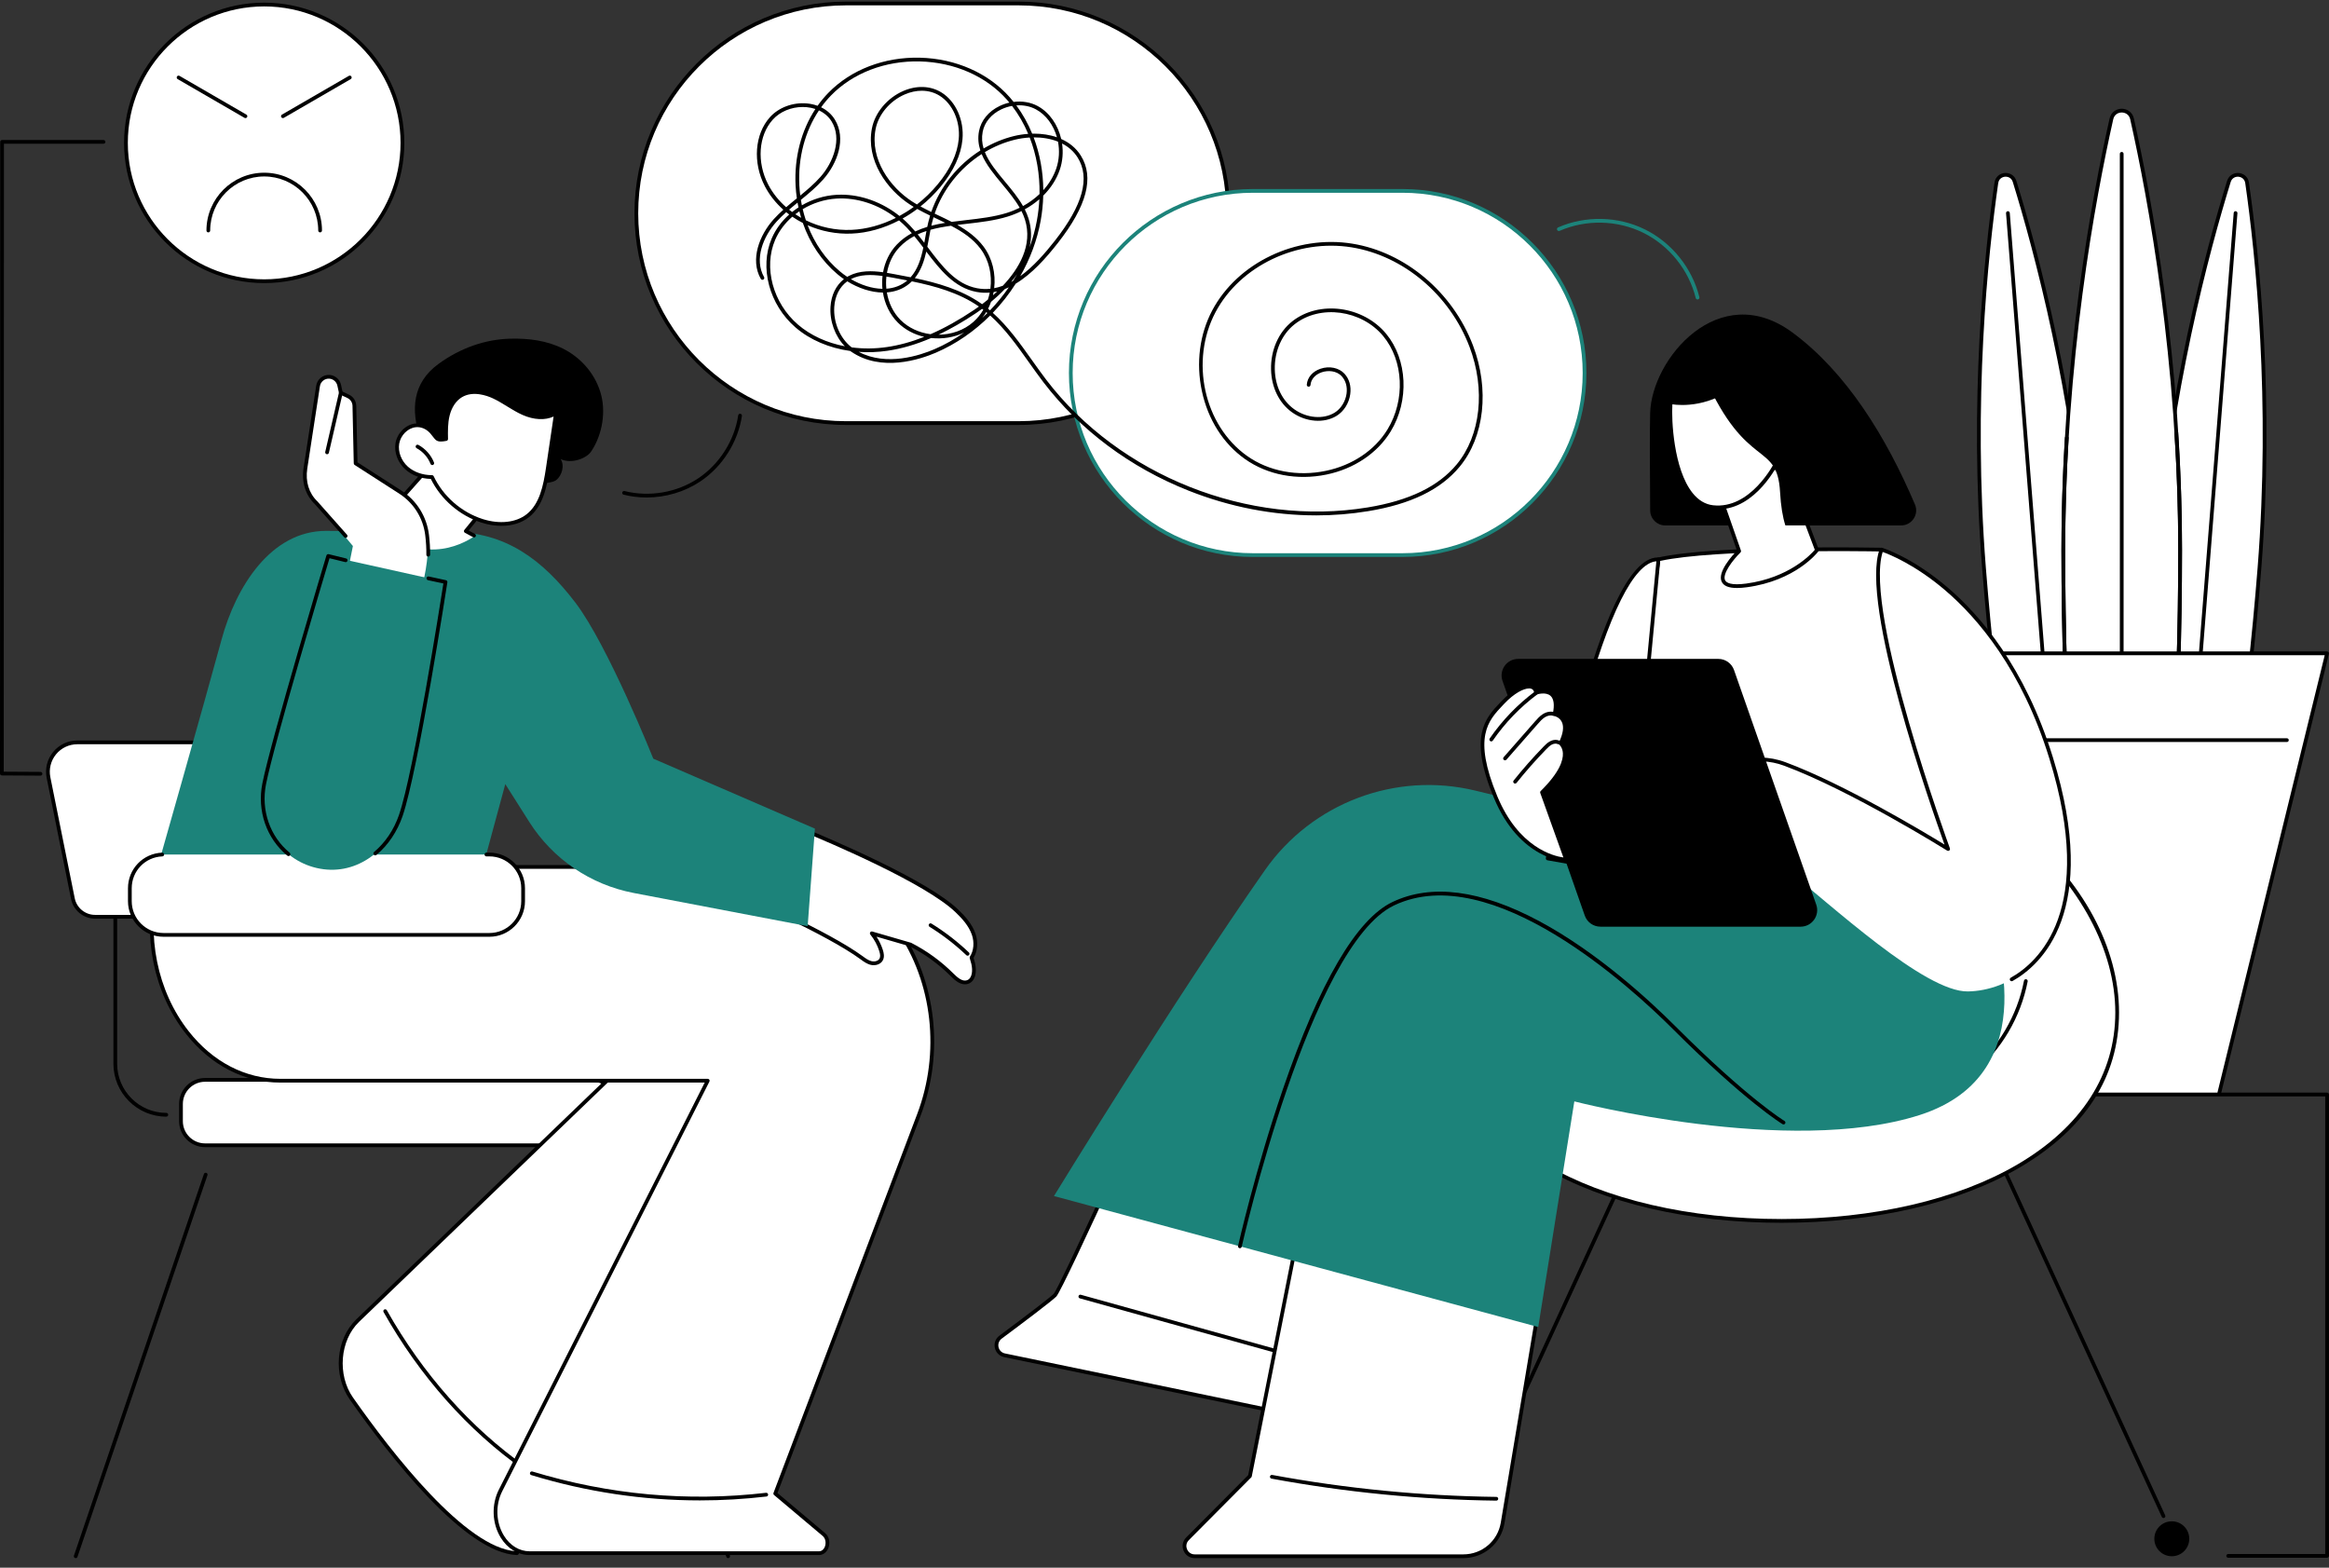 <svg width="208" height="140" viewBox="0 0 208 140" fill="none" xmlns="http://www.w3.org/2000/svg">
<rect x="0" y="0" width="208" height="140" fill="#333333" stroke="none"/>
<g clip-path="url(#clip0_4489_5121)">
<path d="M200.687 16.33C200.56 15.447 199.323 15.349 199.06 16.202C197.27 21.992 193.765 34.839 192.568 49.984C192.307 53.285 192.107 56.491 191.965 59.548L200.885 60.254C201.224 57.212 201.53 54.015 201.791 50.714C202.988 35.57 201.544 22.331 200.687 16.331V16.33Z" fill="white"/>
<path d="M200.884 60.421C200.88 60.421 200.875 60.421 200.871 60.421L191.951 59.715C191.861 59.708 191.793 59.631 191.797 59.54C191.942 56.425 192.145 53.206 192.4 49.971C193.582 35.016 196.979 22.364 198.899 16.154C199.063 15.623 199.54 15.418 199.937 15.449C200.335 15.481 200.772 15.758 200.851 16.308C201.771 22.743 203.139 35.772 201.957 50.727C201.701 53.961 201.396 57.172 201.05 60.273C201.04 60.358 200.968 60.422 200.884 60.422V60.421ZM192.139 59.394L200.736 60.074C201.075 57.027 201.374 53.873 201.625 50.7C202.804 35.777 201.44 22.776 200.521 16.355C200.465 15.964 200.158 15.802 199.912 15.783C199.665 15.763 199.336 15.875 199.22 16.252C197.304 22.45 193.915 35.074 192.735 49.997C192.485 53.172 192.284 56.333 192.14 59.395L192.139 59.394Z" fill="black"/>
<path d="M196.484 59.33C196.479 59.33 196.475 59.33 196.47 59.33C196.378 59.322 196.309 59.242 196.317 59.15C197.384 45.743 198.452 32.24 199.489 19.014C199.495 18.922 199.577 18.853 199.668 18.861C199.76 18.869 199.829 18.949 199.821 19.041C198.784 32.267 197.717 45.771 196.65 59.177C196.643 59.264 196.569 59.331 196.484 59.331V59.33Z" fill="black"/>
<path d="M178.291 16.33C178.418 15.447 179.655 15.349 179.918 16.202C181.708 21.992 185.213 34.839 186.409 49.984C186.67 53.285 186.87 56.491 187.012 59.548L178.093 60.254C177.753 57.212 177.447 54.015 177.186 50.714C175.989 35.57 177.433 22.331 178.29 16.331L178.291 16.33Z" fill="white"/>
<path d="M178.094 60.421C178.01 60.421 177.938 60.357 177.928 60.272C177.582 57.171 177.277 53.96 177.021 50.726C175.84 35.77 177.207 22.742 178.127 16.307C178.206 15.758 178.643 15.48 179.042 15.448C179.439 15.417 179.916 15.622 180.079 16.152C181.999 22.363 185.396 35.016 186.578 49.97C186.833 53.205 187.037 56.425 187.181 59.539C187.186 59.63 187.118 59.707 187.027 59.714L178.108 60.42C178.103 60.42 178.099 60.42 178.094 60.42V60.421ZM178.458 16.354C177.539 22.775 176.175 35.776 177.354 50.699C177.605 53.873 177.904 57.026 178.243 60.073L186.84 59.393C186.696 56.332 186.496 53.17 186.244 49.996C185.065 35.073 181.676 22.448 179.76 16.25C179.643 15.873 179.313 15.762 179.068 15.781C178.822 15.801 178.514 15.962 178.459 16.353L178.458 16.354Z" fill="black"/>
<path d="M182.494 59.33C182.408 59.33 182.335 59.264 182.328 59.176C181.272 45.907 180.205 32.403 179.157 19.04C179.15 18.948 179.218 18.867 179.31 18.86C179.401 18.852 179.482 18.922 179.49 19.013C180.538 32.376 181.605 45.88 182.661 59.149C182.669 59.241 182.6 59.321 182.508 59.329C182.503 59.329 182.499 59.329 182.494 59.329V59.33Z" fill="black"/>
<path d="M190.41 10.614C190.189 9.633 188.79 9.633 188.569 10.614C187.072 17.281 184.273 32.034 184.273 49.164C184.273 52.898 184.333 56.52 184.445 59.969H194.534C194.646 56.52 194.705 52.898 194.705 49.164C194.705 32.035 191.907 17.281 190.41 10.614Z" fill="white"/>
<path d="M194.533 60.136H184.444C184.353 60.136 184.28 60.065 184.277 59.974C184.163 56.463 184.105 52.825 184.105 49.164C184.105 32.249 186.8 17.728 188.406 10.578C188.54 9.979 189.046 9.711 189.489 9.711C189.931 9.711 190.437 9.979 190.572 10.578C192.178 17.729 194.873 32.251 194.873 49.164C194.873 52.825 194.815 56.463 194.701 59.974C194.698 60.065 194.625 60.136 194.534 60.136H194.533ZM184.606 59.802H194.371C194.482 56.343 194.537 52.766 194.537 49.164C194.537 32.283 191.849 17.789 190.246 10.651C190.145 10.204 189.775 10.046 189.488 10.046C189.202 10.046 188.832 10.205 188.731 10.651C187.128 17.788 184.439 32.282 184.439 49.164C184.439 52.765 184.495 56.343 184.605 59.802H184.606Z" fill="black"/>
<path d="M194.533 60.136H184.444C184.353 60.136 184.28 60.065 184.277 59.974C184.163 56.463 184.105 52.825 184.105 49.164C184.105 45.882 184.21 42.493 184.416 39.093C184.422 39.001 184.504 38.929 184.593 38.936C184.685 38.941 184.755 39.021 184.749 39.113C184.544 42.508 184.439 45.889 184.439 49.165C184.439 52.766 184.495 56.344 184.605 59.803H194.371C194.481 56.344 194.537 52.767 194.537 49.165C194.537 45.563 194.422 42.189 194.197 38.632C194.191 38.54 194.262 38.461 194.353 38.455C194.444 38.448 194.525 38.519 194.531 38.611C194.757 42.176 194.871 45.727 194.871 49.165C194.871 52.826 194.813 56.464 194.7 59.975C194.697 60.066 194.623 60.137 194.533 60.137V60.136Z" fill="black"/>
<path d="M189.487 59.301C189.395 59.301 189.32 59.226 189.32 59.134C189.329 44.09 189.329 28.817 189.32 13.736C189.32 13.644 189.395 13.569 189.487 13.569C189.58 13.569 189.654 13.644 189.654 13.736C189.663 28.816 189.663 44.09 189.654 59.134C189.654 59.227 189.579 59.301 189.487 59.301Z" fill="black"/>
<path d="M207.832 58.343H171.145L180.808 97.741H198.168L207.832 58.343Z" fill="white"/>
<path d="M198.168 97.908H180.808C180.731 97.908 180.664 97.856 180.645 97.781L170.981 58.382C170.969 58.332 170.981 58.28 171.012 58.239C171.043 58.198 171.092 58.175 171.143 58.175H207.831C207.882 58.175 207.931 58.198 207.962 58.239C207.994 58.279 208.005 58.332 207.992 58.382L198.328 97.781C198.31 97.855 198.243 97.908 198.166 97.908H198.168ZM180.939 97.573H198.037L207.618 58.51H171.357L180.938 97.573H180.939Z" fill="black"/>
<path d="M204.24 66.263H174.737C174.645 66.263 174.57 66.188 174.57 66.096C174.57 66.004 174.645 65.929 174.737 65.929H204.24C204.332 65.929 204.406 66.004 204.406 66.096C204.406 66.188 204.331 66.263 204.24 66.263Z" fill="black"/>
<path d="M193.22 135.562C193.157 135.562 193.096 135.526 193.068 135.465L171.019 87.531C170.981 87.448 171.017 87.348 171.101 87.309C171.185 87.271 171.284 87.307 171.323 87.391L193.371 135.325C193.41 135.409 193.374 135.508 193.289 135.547C193.267 135.558 193.243 135.562 193.22 135.562Z" fill="black"/>
<path d="M193.962 138.976C194.823 138.976 195.521 138.277 195.521 137.416C195.521 136.554 194.823 135.855 193.962 135.855C193.1 135.855 192.402 136.554 192.402 137.416C192.402 138.277 193.1 138.976 193.962 138.976Z" fill="black"/>
<path d="M131.054 135.562C131.03 135.562 131.007 135.557 130.984 135.547C130.901 135.508 130.863 135.409 130.902 135.325L152.951 87.391C152.989 87.308 153.088 87.271 153.172 87.309C153.256 87.348 153.293 87.448 153.254 87.531L131.205 135.465C131.177 135.526 131.117 135.562 131.054 135.562Z" fill="black"/>
<path d="M130.313 138.976C131.174 138.976 131.872 138.277 131.872 137.416C131.872 136.554 131.174 135.855 130.313 135.855C129.452 135.855 128.754 136.554 128.754 137.416C128.754 138.277 129.452 138.976 130.313 138.976Z" fill="black"/>
<path d="M129.141 90.42C129.141 102.107 142.559 109.03 159.112 109.03C175.664 109.03 189.082 102.107 189.082 90.42C189.082 78.733 175.664 66.708 159.112 66.708C142.559 66.708 129.141 78.733 129.141 90.42Z" fill="white"/>
<path d="M159.11 109.197C150.809 109.197 143.252 107.441 137.833 104.252C132.037 100.841 128.973 96.058 128.973 90.42C128.973 84.783 132.194 78.679 137.812 74.052C143.693 69.209 151.257 66.541 159.11 66.541C166.964 66.541 174.528 69.209 180.409 74.052C186.026 78.679 189.248 84.645 189.248 90.42C189.248 96.195 186.184 100.841 180.387 104.252C174.968 107.441 167.412 109.197 159.11 109.197ZM159.11 66.875C142.052 66.875 129.307 79.305 129.307 90.42C129.307 95.932 132.314 100.616 138.003 103.963C143.372 107.122 150.868 108.862 159.111 108.862C167.354 108.862 174.85 107.122 180.219 103.963C185.908 100.616 188.915 95.932 188.915 90.42C188.915 79.306 176.17 66.875 159.112 66.875H159.11Z" fill="black"/>
<path d="M180.926 87.613C180.315 90.746 178.604 93.653 176.162 95.708C173.72 97.763 170.565 98.951 167.375 99.015L180.925 87.613H180.926Z" fill="white"/>
<path d="M167.374 99.182C167.283 99.182 167.209 99.109 167.207 99.018C167.206 98.925 167.278 98.849 167.371 98.847C170.542 98.783 173.626 97.622 176.054 95.579C178.482 93.535 180.153 90.695 180.761 87.58C180.778 87.489 180.866 87.429 180.956 87.448C181.046 87.465 181.105 87.553 181.088 87.644C180.466 90.834 178.754 93.742 176.269 95.834C173.782 97.926 170.625 99.115 167.378 99.181H167.374V99.182Z" fill="black"/>
<path d="M105.755 90.86C105.755 90.86 94.878 115.009 94.218 115.665C93.785 116.095 91.136 118.086 89.359 119.409C88.73 119.878 88.95 120.87 89.718 121.029L114.626 126.186L120.963 97.835L105.755 90.86Z" fill="white"/>
<path d="M114.626 126.354C114.614 126.354 114.603 126.353 114.592 126.35L89.683 121.193C89.262 121.105 88.943 120.79 88.85 120.37C88.758 119.951 88.914 119.531 89.259 119.275C92.059 117.191 93.778 115.867 94.1 115.547C94.588 115.037 101.246 100.463 105.603 90.791C105.621 90.751 105.654 90.719 105.696 90.703C105.738 90.687 105.783 90.689 105.824 90.708L121.033 97.683C121.105 97.715 121.143 97.794 121.126 97.871L114.789 126.222C114.771 126.299 114.702 126.352 114.626 126.352V126.354ZM105.838 91.083C104.44 94.185 94.986 115.137 94.335 115.785C93.909 116.208 91.447 118.063 89.458 119.544C89.221 119.72 89.113 120.009 89.177 120.298C89.241 120.587 89.461 120.805 89.752 120.865L114.499 125.989L120.771 97.931L105.839 91.082L105.838 91.083Z" fill="black"/>
<path d="M114.973 121.099C114.958 121.099 114.944 121.096 114.928 121.093L96.439 115.946C96.35 115.922 96.298 115.83 96.323 115.741C96.348 115.652 96.439 115.599 96.528 115.624L115.018 120.77C115.107 120.795 115.159 120.887 115.134 120.976C115.113 121.05 115.046 121.099 114.973 121.099Z" fill="black"/>
<path d="M137.462 116.506L134.198 136.005C133.91 137.72 132.427 138.977 130.689 138.977H106.698C105.888 138.977 105.481 137.997 106.052 137.422L111.63 131.812L116.344 108.046L137.462 116.507V116.506Z" fill="white"/>
<path d="M130.689 139.143H106.698C106.254 139.143 105.873 138.888 105.702 138.478C105.532 138.068 105.621 137.618 105.934 137.304L111.477 131.729L116.18 108.013C116.19 107.964 116.221 107.922 116.264 107.898C116.308 107.875 116.36 107.871 116.406 107.89L137.524 116.35C137.597 116.38 137.64 116.456 137.626 116.534L134.362 136.032C134.061 137.835 132.515 139.143 130.689 139.143ZM116.469 108.276L111.794 131.844C111.788 131.877 111.772 131.906 111.749 131.93L106.171 137.54C105.913 137.799 105.919 138.129 106.011 138.35C106.103 138.571 106.331 138.809 106.698 138.809H130.689C132.352 138.809 133.758 137.618 134.033 135.977L137.275 116.611L116.469 108.276Z" fill="black"/>
<path d="M133.637 134.01H133.635C126.917 133.928 120.162 133.266 113.555 132.044C113.464 132.028 113.404 131.94 113.421 131.849C113.437 131.758 113.525 131.698 113.616 131.715C120.204 132.933 126.94 133.593 133.639 133.675C133.731 133.677 133.805 133.752 133.803 133.845C133.802 133.936 133.728 134.01 133.637 134.01H133.637Z" fill="black"/>
<path d="M177.805 82.471C177.805 82.471 183.132 95.829 171.443 99.574C159.754 103.32 140.602 98.356 140.602 98.356L137.378 118.506L94.129 106.809C94.129 106.809 104.9 89.227 112.97 77.706C117.181 71.696 124.638 68.879 131.767 70.605C147.587 74.436 175.445 81.271 177.805 82.471Z" fill="#1C837A"/>
<path d="M110.734 111.467C110.721 111.467 110.709 111.465 110.696 111.463C110.606 111.442 110.55 111.353 110.571 111.263C110.586 111.195 112.115 104.433 114.558 97.313C117.849 87.722 121.147 82.082 124.358 80.552C127.831 78.896 132.231 79.466 137.437 82.244C142.634 85.018 147.302 89.324 149.623 91.644C156.125 98.145 159.338 100.084 159.37 100.103C159.45 100.15 159.476 100.252 159.429 100.332C159.382 100.412 159.279 100.438 159.2 100.391C159.168 100.372 155.926 98.419 149.386 91.88C145.75 88.245 133.208 76.704 124.501 80.855C117.018 84.421 110.956 111.069 110.895 111.337C110.878 111.415 110.809 111.468 110.732 111.468L110.734 111.467Z" fill="black"/>
<path d="M177.381 79.939L168.037 49.08C168.037 49.08 153.297 48.78 148.118 49.952C148.118 49.952 144.962 72.642 144.695 77.808L177.38 79.939H177.381Z" fill="white"/>
<path d="M177.379 80.107C177.379 80.107 177.372 80.107 177.368 80.107L144.684 77.976C144.593 77.97 144.523 77.892 144.528 77.801C144.791 72.686 147.92 50.157 147.952 49.929C147.961 49.86 148.012 49.805 148.08 49.79C153.219 48.627 167.892 48.911 168.04 48.915C168.112 48.916 168.176 48.964 168.196 49.033L177.54 79.892C177.556 79.944 177.545 80.001 177.511 80.044C177.479 80.085 177.431 80.108 177.381 80.108L177.379 80.107ZM144.87 77.653L177.149 79.757L167.911 49.246C166.498 49.221 153.211 49.021 148.266 50.09C148.025 51.83 145.177 72.455 144.87 77.653Z" fill="black"/>
<path d="M138.223 76.66C138.223 76.66 142.894 49.702 148.116 49.953L145.46 77.946L138.223 76.66H138.223Z" fill="white"/>
<path d="M145.458 78.113C145.448 78.113 145.438 78.112 145.429 78.11L138.193 76.824C138.102 76.808 138.042 76.722 138.057 76.631C138.248 75.529 142.77 49.783 148.046 49.783C148.071 49.783 148.097 49.783 148.123 49.785C148.168 49.787 148.212 49.807 148.241 49.842C148.271 49.877 148.286 49.922 148.281 49.968L145.624 77.961C145.62 78.007 145.596 78.05 145.559 78.078C145.53 78.1 145.494 78.112 145.458 78.112L145.458 78.113ZM138.415 76.524L145.308 77.749L147.93 50.122C145.926 50.283 143.663 54.81 141.371 63.253C139.729 69.302 138.606 75.45 138.414 76.524H138.415Z" fill="black"/>
<path d="M159.41 68.228C165.419 70.459 173.985 75.818 173.985 75.818C173.985 75.818 166.076 54.324 168.034 49.081C168.034 49.081 178.393 52.193 183.184 67.687C187.132 80.454 182.975 86.275 178.553 87.981C177.608 88.344 176.651 88.521 175.759 88.537C171.914 88.606 163.676 80.926 159.044 77.211C157.567 76.026 156.457 75.245 155.972 75.246L149.004 73.537C149.004 73.537 153.403 65.997 159.411 68.228H159.41Z" fill="white"/>
<path d="M179.658 87.628C179.6 87.628 179.543 87.597 179.513 87.542C179.468 87.462 179.497 87.36 179.577 87.314C182.014 85.953 187.226 81.318 183.025 67.736C180.566 59.78 176.607 55.176 173.721 52.713C171.025 50.414 168.737 49.504 168.139 49.291C166.428 54.673 174.065 75.547 174.143 75.759C174.167 75.826 174.147 75.902 174.091 75.947C174.036 75.992 173.958 75.996 173.897 75.959C173.812 75.906 165.277 70.584 159.353 68.384C154.079 66.426 150.006 72.277 149.267 73.429L155.993 75.079C156.482 75.095 157.4 75.678 159.148 77.079C159.22 77.137 159.231 77.243 159.173 77.315C159.116 77.387 159.011 77.398 158.939 77.341C157.907 76.513 156.477 75.413 155.973 75.413C155.973 75.413 155.972 75.413 155.971 75.413C155.958 75.413 155.945 75.411 155.932 75.408L148.963 73.699C148.912 73.687 148.87 73.651 148.849 73.602C148.829 73.553 148.832 73.498 148.859 73.452C148.904 73.376 153.398 65.817 159.468 68.071C164.677 70.005 171.882 74.333 173.663 75.424C172.505 72.214 166.055 53.902 167.877 49.022C167.907 48.94 167.996 48.895 168.081 48.92C168.188 48.952 170.741 49.739 173.919 52.445C176.845 54.937 180.855 59.594 183.342 67.636C187.615 81.452 182.245 86.204 179.738 87.606C179.712 87.621 179.684 87.627 179.657 87.627L179.658 87.628Z" fill="black"/>
<path d="M154.405 74.33C154.387 74.33 154.368 74.327 154.35 74.321C154.263 74.291 154.217 74.196 154.248 74.108C154.664 72.91 155.606 71.889 156.768 71.378C156.852 71.341 156.95 71.38 156.987 71.464C157.025 71.549 156.986 71.647 156.902 71.684C155.824 72.159 154.95 73.106 154.563 74.218C154.539 74.287 154.475 74.33 154.406 74.33H154.405Z" fill="black"/>
<path d="M152.214 73.891C152.198 73.891 152.182 73.888 152.166 73.884C152.077 73.857 152.027 73.764 152.054 73.676C152.487 72.226 153.562 70.975 154.931 70.331C155.015 70.292 155.114 70.328 155.154 70.412C155.193 70.495 155.157 70.595 155.073 70.634C153.789 71.238 152.78 72.411 152.374 73.771C152.352 73.844 152.286 73.891 152.214 73.891Z" fill="black"/>
<path d="M142.931 82.754H160.81C161.83 82.754 162.543 81.747 162.206 80.785L154.862 59.831C154.654 59.238 154.094 58.841 153.466 58.841H135.586C134.566 58.841 133.853 59.848 134.19 60.81L141.534 81.764C141.742 82.357 142.302 82.753 142.93 82.753L142.931 82.754Z" fill="black"/>
<path d="M139.87 76.767C139.87 76.767 135.868 76.718 133.563 71.164C131.257 65.61 132.874 64.153 134.234 62.714C135.594 61.276 137.049 60.859 137.19 61.863C137.19 61.863 139.4 61.108 138.842 63.777C138.842 63.777 140.493 64.106 139.369 66.381C139.369 66.381 140.932 67.588 137.717 70.759L139.871 76.767H139.87Z" fill="white"/>
<path d="M139.871 76.934H139.869C139.828 76.934 135.731 76.819 133.409 71.228C131.13 65.739 132.65 64.139 133.991 62.727L134.113 62.599C135.106 61.549 136.205 60.98 136.848 61.186C137.073 61.258 137.234 61.422 137.313 61.656C137.62 61.586 138.26 61.504 138.693 61.887C139.072 62.222 139.186 62.819 139.036 63.661C139.239 63.738 139.585 63.922 139.783 64.324C140.033 64.833 139.962 65.513 139.573 66.345C139.694 66.484 139.886 66.772 139.914 67.236C139.973 68.215 139.299 69.415 137.91 70.802L140.029 76.709C140.047 76.76 140.04 76.818 140.008 76.862C139.977 76.906 139.926 76.932 139.872 76.932L139.871 76.934ZM136.56 61.479C136.071 61.479 135.228 61.908 134.357 62.829L134.234 62.958C132.901 64.361 131.523 65.812 133.718 71.099C135.622 75.687 138.73 76.45 139.625 76.575L137.559 70.815C137.537 70.754 137.553 70.685 137.599 70.639C139.293 68.969 139.611 67.886 139.58 67.27C139.554 66.749 139.278 66.521 139.266 66.511C139.205 66.462 139.185 66.376 139.22 66.305C139.602 65.532 139.693 64.897 139.483 64.471C139.269 64.035 138.815 63.941 138.81 63.94C138.766 63.931 138.728 63.906 138.703 63.868C138.679 63.83 138.67 63.785 138.679 63.741C138.845 62.946 138.775 62.407 138.471 62.136C138.042 61.755 137.251 62.017 137.243 62.019C137.196 62.035 137.144 62.029 137.102 62.003C137.06 61.977 137.031 61.933 137.024 61.884C136.995 61.678 136.904 61.553 136.746 61.503C136.691 61.486 136.628 61.477 136.559 61.477L136.56 61.479Z" fill="black"/>
<path d="M135.311 69.974C135.274 69.974 135.237 69.962 135.207 69.938C135.135 69.88 135.124 69.774 135.181 69.702C136.017 68.657 136.914 67.641 137.848 66.68C138.005 66.518 138.2 66.318 138.448 66.192C138.736 66.045 139.052 66.033 139.295 66.159C139.377 66.201 139.409 66.302 139.366 66.385C139.324 66.466 139.223 66.498 139.141 66.456C138.996 66.381 138.789 66.394 138.599 66.49C138.416 66.584 138.265 66.731 138.087 66.914C137.16 67.867 136.27 68.876 135.441 69.912C135.409 69.953 135.359 69.974 135.311 69.974Z" fill="black"/>
<path d="M134.413 67.899C134.373 67.899 134.334 67.885 134.303 67.857C134.234 67.796 134.227 67.691 134.287 67.621L137.089 64.427C137.289 64.2 137.514 63.943 137.799 63.766C138.136 63.557 138.51 63.498 138.822 63.605C138.909 63.635 138.956 63.73 138.926 63.818C138.896 63.905 138.802 63.952 138.714 63.922C138.498 63.848 138.222 63.896 137.974 64.05C137.731 64.201 137.532 64.428 137.339 64.647L134.538 67.841C134.505 67.879 134.459 67.898 134.413 67.898V67.899Z" fill="black"/>
<path d="M133.182 66.209C133.15 66.209 133.116 66.199 133.088 66.179C133.012 66.126 132.993 66.022 133.045 65.947C134.166 64.321 135.536 62.9 137.12 61.722C137.193 61.667 137.298 61.683 137.353 61.758C137.408 61.832 137.392 61.937 137.318 61.991C135.764 63.147 134.419 64.542 133.32 66.137C133.287 66.184 133.235 66.209 133.182 66.209L133.182 66.209Z" fill="black"/>
<path d="M148.719 46.922C147.981 46.922 147.382 46.327 147.375 45.59C147.344 41.878 147.334 38.535 147.373 36.9C147.49 32.06 153.519 24.856 160.081 29.693C164.906 33.252 168.458 39.025 171.023 45.054C171.4 45.94 170.747 46.922 169.785 46.922H148.718H148.719Z" fill="black"/>
<path d="M159.411 41.568L162.27 49.132C162.27 49.132 160.328 51.695 155.972 52.279C151.616 52.863 155.322 49.216 155.322 49.216L153.219 43.192L159.411 41.567V41.568Z" fill="white"/>
<path d="M155.129 52.509C154.393 52.509 153.945 52.327 153.765 51.958C153.34 51.086 154.747 49.563 155.129 49.172L153.06 43.248C153.045 43.204 153.049 43.155 153.071 43.114C153.093 43.073 153.13 43.043 153.176 43.031L159.368 41.406C159.45 41.384 159.537 41.429 159.567 41.508L162.425 49.072C162.446 49.126 162.437 49.187 162.402 49.233C162.321 49.34 160.367 51.858 155.993 52.445C155.671 52.488 155.383 52.509 155.13 52.509H155.129ZM153.434 43.309L155.479 49.162C155.5 49.223 155.484 49.291 155.438 49.337C154.763 50 153.794 51.26 154.064 51.812C154.18 52.049 154.601 52.294 155.949 52.114C159.777 51.601 161.729 49.511 162.078 49.101L159.307 41.769L153.435 43.309L153.434 43.309Z" fill="black"/>
<path d="M158.735 41.183C158.735 41.183 156.591 45.689 152.979 45.288C149.368 44.887 149.03 37.469 149.21 35.912C149.21 35.912 152.34 36.596 155.326 34.049C156.752 32.833 159.106 36.662 158.735 41.184V41.183Z" fill="white"/>
<path d="M153.44 45.481C153.283 45.481 153.123 45.473 152.961 45.455C152.168 45.366 151.473 44.953 150.896 44.227C149.053 41.91 148.915 37.004 149.043 35.893C149.048 35.846 149.073 35.803 149.112 35.776C149.151 35.749 149.199 35.739 149.245 35.749C149.275 35.756 152.334 36.382 155.217 33.922C155.579 33.614 156.026 33.571 156.475 33.802C157.852 34.509 159.186 37.721 158.901 41.197C158.9 41.218 158.894 41.237 158.885 41.256C158.8 41.436 156.833 45.481 153.441 45.481H153.44ZM149.358 36.108C149.265 37.456 149.462 41.888 151.156 44.018C151.676 44.672 152.296 45.044 152.997 45.122C156.306 45.49 158.386 41.506 158.57 41.139C158.834 37.806 157.6 34.757 156.322 34.1C155.991 33.93 155.692 33.956 155.433 34.177C152.799 36.423 150.088 36.215 149.358 36.107V36.108Z" fill="black"/>
<path d="M153 32.444C160.629 31.94 164.035 42.309 165.168 46.922H159.45C159.21 46.178 159.046 45.206 158.975 43.94C158.715 39.344 155.972 42.084 152.247 33.676C151.196 31.303 153 32.444 153 32.444Z" fill="black"/>
<path d="M207.832 139.11H198.997C198.905 139.11 198.83 139.035 198.83 138.943C198.83 138.851 198.905 138.776 198.997 138.776H207.664V97.908H198.276C198.184 97.908 198.109 97.833 198.109 97.741C198.109 97.649 198.184 97.574 198.276 97.574H207.831C207.924 97.574 207.998 97.649 207.998 97.741V138.943C207.998 139.036 207.923 139.11 207.831 139.11H207.832Z" fill="black"/>
<path d="M23.596 25.112C30.415 25.112 35.942 19.581 35.942 12.759C35.942 5.937 30.415 0.406 23.596 0.406C16.777 0.406 11.25 5.937 11.25 12.759C11.25 19.581 16.777 25.112 23.596 25.112Z" fill="white"/>
<path d="M23.595 25.279C16.695 25.279 11.082 19.662 11.082 12.758C11.082 5.854 16.695 0.238 23.595 0.238C30.494 0.238 36.108 5.855 36.108 12.759C36.108 19.663 30.494 25.279 23.595 25.279V25.279ZM23.595 0.573C16.879 0.573 11.416 6.04 11.416 12.759C11.416 19.478 16.879 24.945 23.595 24.945C30.31 24.945 35.773 19.478 35.773 12.759C35.773 6.04 30.31 0.573 23.595 0.573Z" fill="black"/>
<path d="M28.587 20.753C28.495 20.753 28.421 20.678 28.421 20.586C28.421 17.924 26.256 15.758 23.596 15.758C20.936 15.758 18.771 17.924 18.771 20.586C18.771 20.678 18.697 20.753 18.604 20.753C18.512 20.753 18.438 20.678 18.438 20.586C18.438 17.739 20.752 15.424 23.597 15.424C26.442 15.424 28.756 17.74 28.756 20.586C28.756 20.678 28.681 20.753 28.589 20.753H28.587Z" fill="black"/>
<path d="M21.922 10.548C21.894 10.548 21.866 10.541 21.839 10.525L15.865 7.065C15.785 7.019 15.757 6.916 15.804 6.837C15.85 6.757 15.952 6.729 16.032 6.776L22.006 10.236C22.085 10.282 22.113 10.384 22.067 10.464C22.036 10.518 21.98 10.548 21.922 10.548Z" fill="black"/>
<path d="M25.265 10.547C25.207 10.547 25.151 10.518 25.12 10.464C25.074 10.384 25.101 10.282 25.181 10.235L31.156 6.775C31.235 6.729 31.337 6.756 31.384 6.836C31.43 6.916 31.403 7.019 31.322 7.065L25.348 10.525C25.322 10.54 25.294 10.547 25.265 10.547Z" fill="black"/>
<path d="M3.619 69.267H3.618L0.166 69.247C0.074 69.247 0 69.172 0 69.08L0.019 12.67C0.019 12.577 0.094 12.503 0.186 12.503H9.246C9.339 12.503 9.413 12.578 9.413 12.67C9.413 12.762 9.338 12.837 9.246 12.837H0.352L0.333 68.913L3.619 68.932C3.711 68.932 3.786 69.008 3.785 69.101C3.785 69.193 3.71 69.267 3.618 69.267L3.619 69.267Z" fill="black"/>
<path d="M33.616 81.868H8.486C7.527 81.868 6.701 81.191 6.512 80.251L4.334 69.44C4.006 67.814 5.249 66.296 6.906 66.296H28.229C30.968 66.296 33.328 68.229 33.87 70.916L35.59 79.455C35.841 80.703 34.888 81.868 33.615 81.868L33.616 81.868Z" fill="white"/>
<path d="M33.615 82.036H8.485C7.45 82.036 6.551 81.299 6.347 80.284L4.169 69.473C4.003 68.65 4.212 67.805 4.744 67.154C5.276 66.503 6.063 66.129 6.905 66.129H28.227C31.036 66.129 33.477 68.128 34.032 70.884L35.752 79.422C35.882 80.065 35.718 80.726 35.303 81.234C34.886 81.744 34.271 82.036 33.614 82.036H33.615ZM6.905 66.463C6.165 66.463 5.471 66.792 5.003 67.365C4.535 67.938 4.351 68.682 4.497 69.406L6.675 80.217C6.848 81.076 7.61 81.7 8.486 81.7H33.615C34.172 81.7 34.693 81.452 35.046 81.021C35.398 80.59 35.536 80.031 35.426 79.487L33.706 70.948C33.182 68.349 30.879 66.462 28.229 66.462H6.905V66.463Z" fill="black"/>
<path d="M18.312 102.275H52.925C54.112 102.275 55.074 101.311 55.074 100.122V98.589C55.074 97.4 54.112 96.436 52.925 96.436H18.312C17.125 96.436 16.163 97.4 16.163 98.589V100.122C16.163 101.311 17.125 102.275 18.312 102.275Z" fill="white"/>
<path d="M52.926 102.442H18.312C17.035 102.442 15.996 101.401 15.996 100.122V98.588C15.996 97.309 17.035 96.268 18.312 96.268H52.926C54.202 96.268 55.242 97.308 55.242 98.588V100.122C55.242 101.401 54.203 102.442 52.926 102.442H52.926ZM18.312 96.603C17.22 96.603 16.33 97.493 16.33 98.588V100.122C16.33 101.217 17.22 102.107 18.312 102.107H52.926C54.018 102.107 54.907 101.216 54.907 100.122V98.588C54.907 97.493 54.018 96.603 52.926 96.603H18.312Z" fill="black"/>
<path d="M14.854 99.719C12.248 99.719 10.129 97.597 10.129 94.99V81.868C10.129 81.776 10.204 81.701 10.296 81.701C10.387 81.701 10.462 81.776 10.462 81.868V94.99C10.462 97.413 12.433 99.384 14.854 99.384C14.947 99.384 15.021 99.459 15.021 99.551C15.021 99.643 14.946 99.718 14.854 99.718V99.719Z" fill="black"/>
<path d="M6.761 139.144C6.742 139.144 6.724 139.141 6.707 139.134C6.62 139.105 6.573 139.01 6.603 138.922L18.211 104.842C18.24 104.755 18.335 104.709 18.423 104.738C18.51 104.768 18.557 104.863 18.527 104.951L6.919 139.03C6.896 139.1 6.83 139.144 6.761 139.144H6.761Z" fill="black"/>
<path d="M65.028 139.144C64.959 139.144 64.894 139.1 64.871 139.03L53.263 104.951C53.233 104.864 53.279 104.769 53.367 104.738C53.454 104.709 53.549 104.755 53.579 104.842L65.187 138.922C65.216 139.009 65.17 139.104 65.083 139.134C65.065 139.14 65.046 139.143 65.029 139.143L65.028 139.144Z" fill="black"/>
<path d="M58.53 92.353L31.953 117.924C30.17 119.64 29.914 122.797 31.389 124.899C35.016 130.068 41.637 138.54 46.169 138.703L70.99 92.672L58.531 92.353H58.53Z" fill="white"/>
<path d="M46.168 138.869C46.168 138.869 46.165 138.869 46.162 138.869C41.544 138.704 34.837 130.105 31.25 124.995C29.719 122.814 29.982 119.587 31.836 117.804L58.413 92.232C58.445 92.201 58.49 92.183 58.533 92.186L70.992 92.505C71.05 92.507 71.103 92.538 71.132 92.589C71.161 92.639 71.162 92.701 71.134 92.752L46.315 138.783C46.286 138.837 46.229 138.87 46.168 138.87L46.168 138.869ZM58.595 92.522L32.068 118.044C30.357 119.69 30.109 122.785 31.524 124.802C35.048 129.823 41.599 138.244 46.071 138.529L70.712 92.831L58.594 92.521L58.595 92.522Z" fill="black"/>
<path d="M46.836 131.268C46.803 131.268 46.77 131.258 46.741 131.237C41.795 127.751 37.478 122.886 34.256 117.17C34.211 117.089 34.239 116.987 34.319 116.942C34.399 116.896 34.501 116.924 34.546 117.005C37.744 122.679 42.027 127.506 46.932 130.964C47.008 131.017 47.026 131.121 46.973 131.197C46.94 131.244 46.889 131.268 46.836 131.268Z" fill="black"/>
<path d="M16.462 70.677L14.012 78.769C11.882 87.645 17.392 96.509 25.039 96.509H63.208L44.702 133.101C43.461 135.554 44.922 138.702 47.301 138.702H73.137C73.881 138.702 74.182 137.545 73.571 137.031L69.236 133.38L82.07 99.545C85.994 89.201 79.74 77.422 70.324 77.422H34.047L34.191 71.592L16.462 70.677L16.462 70.677Z" fill="white"/>
<path d="M73.138 138.869H47.302C46.267 138.869 45.325 138.3 44.716 137.308C43.941 136.044 43.877 134.363 44.554 133.025L62.938 96.675H25.041C21.81 96.675 18.811 95.125 16.597 92.309C13.717 88.646 12.69 83.569 13.852 78.729L16.303 70.629C16.325 70.555 16.39 70.505 16.471 70.51L34.2 71.425C34.29 71.43 34.361 71.506 34.358 71.596L34.219 77.255H70.325C74.232 77.255 77.897 79.324 80.381 82.931C83.63 87.651 84.337 94.04 82.227 99.604L69.435 133.328L73.68 136.902C74.096 137.252 74.135 137.813 73.989 138.214C73.842 138.618 73.516 138.869 73.138 138.869ZM16.584 70.85L14.173 78.817C13.037 83.549 14.04 88.519 16.859 92.102C19.009 94.835 21.914 96.341 25.04 96.341H63.209C63.267 96.341 63.321 96.371 63.352 96.42C63.382 96.47 63.384 96.532 63.358 96.584L44.852 133.176C44.227 134.412 44.286 135.965 45.001 137.132C45.547 138.023 46.386 138.534 47.302 138.534H73.138C73.375 138.534 73.577 138.372 73.675 138.1C73.778 137.818 73.756 137.403 73.465 137.158L69.129 133.507C69.075 133.462 69.056 133.387 69.081 133.32L81.915 99.484C83.987 94.022 83.294 87.751 80.106 83.12C77.687 79.604 74.121 77.588 70.325 77.588H34.048C34.003 77.588 33.96 77.57 33.928 77.538C33.896 77.506 33.88 77.462 33.88 77.418L34.02 71.75L16.584 70.85Z" fill="black"/>
<path d="M62.505 133.989C57.436 133.989 52.393 133.234 47.447 131.729C47.358 131.702 47.309 131.609 47.335 131.52C47.362 131.432 47.454 131.382 47.544 131.408C54.377 133.487 61.399 134.128 68.414 133.31C68.506 133.299 68.588 133.366 68.599 133.457C68.609 133.549 68.544 133.632 68.453 133.642C66.469 133.873 64.485 133.989 62.505 133.989V133.989Z" fill="black"/>
<path d="M86.916 86.054C86.874 85.872 86.823 85.691 86.766 85.513C87.152 84.922 87.192 84.114 86.96 83.431C86.68 82.609 86.078 81.938 85.45 81.338C82.261 78.291 71.118 73.846 71.118 73.846C71.118 73.846 68.23 76.287 66.383 80.022C66.383 80.022 73.852 83.258 76.951 85.529C77.221 85.727 77.499 85.933 77.825 86.005C78.152 86.078 78.544 85.974 78.699 85.677C78.825 85.438 78.769 85.146 78.687 84.888C78.51 84.329 78.227 83.805 77.859 83.349L81.311 84.349C82.675 85.051 83.933 85.959 85.02 87.045C85.403 87.427 85.895 87.868 86.409 87.699C87.009 87.5 87.06 86.67 86.917 86.054H86.916Z" fill="white"/>
<path d="M86.178 87.903C85.642 87.903 85.173 87.433 84.902 87.163C83.84 86.101 82.611 85.207 81.249 84.505L78.281 83.645C78.524 84.017 78.713 84.416 78.847 84.838C78.925 85.084 79.009 85.447 78.847 85.755C78.647 86.136 78.163 86.251 77.788 86.169C77.434 86.091 77.145 85.88 76.866 85.675L76.852 85.664C73.803 83.43 66.39 80.207 66.316 80.175C66.231 80.139 66.192 80.04 66.228 79.955C66.265 79.871 66.363 79.831 66.448 79.868C66.523 79.9 73.969 83.138 77.048 85.394L77.062 85.404C77.313 85.588 77.573 85.779 77.86 85.842C78.105 85.896 78.43 85.829 78.55 85.599C78.631 85.446 78.623 85.243 78.527 84.938C78.357 84.4 78.088 83.9 77.728 83.453C77.682 83.396 77.678 83.316 77.719 83.255C77.759 83.195 77.834 83.167 77.904 83.187L81.356 84.188C81.366 84.191 81.376 84.194 81.385 84.2C82.784 84.918 84.045 85.836 85.136 86.926C85.532 87.322 85.955 87.671 86.355 87.539C86.824 87.384 86.89 86.68 86.753 86.092C86.713 85.922 86.666 85.749 86.606 85.563C86.591 85.515 86.597 85.463 86.626 85.42C86.964 84.904 87.03 84.162 86.8 83.485C86.522 82.67 85.902 82.004 85.333 81.459C82.636 78.881 74.195 75.291 71.672 74.252C71.587 74.217 71.546 74.12 71.581 74.034C71.616 73.949 71.714 73.908 71.799 73.943C74.335 74.988 82.824 78.599 85.564 81.218C86.162 81.79 86.816 82.494 87.116 83.378C87.369 84.121 87.303 84.94 86.947 85.536C86.999 85.703 87.041 85.861 87.077 86.016C87.254 86.773 87.131 87.635 86.46 87.858C86.363 87.89 86.269 87.903 86.176 87.903L86.178 87.903Z" fill="black"/>
<path d="M86.416 85.345C86.375 85.345 86.334 85.33 86.301 85.299C85.297 84.346 84.193 83.493 83.016 82.765C82.938 82.716 82.914 82.613 82.963 82.534C83.011 82.456 83.114 82.432 83.192 82.48C84.388 83.22 85.511 84.088 86.531 85.056C86.597 85.12 86.6 85.226 86.537 85.292C86.504 85.327 86.459 85.345 86.415 85.345H86.416Z" fill="black"/>
<path d="M56.587 79.744L72.131 82.711L72.779 73.999L58.345 67.751C58.345 67.751 54.29 57.608 51.371 53.794C48.444 49.971 45.149 47.509 40.337 47.509L29.122 47.407C24.207 47.407 21.074 52.371 19.786 57.12C18.367 62.354 13.785 78.46 13.785 78.46L42.776 78.704L45.127 70.022L47.27 73.403C49.367 76.713 52.739 79.008 56.588 79.743L56.587 79.744Z" fill="#1C837A"/>
<path d="M42.396 47.873C41.158 48.698 37.439 50.696 32.949 46.468L34.074 46.553L39.813 40.03L44.895 43.367L41.542 47.548L42.397 47.873H42.396Z" fill="white"/>
<path d="M42.335 47.995C42.309 47.995 42.282 47.988 42.257 47.975L41.52 47.577C41.476 47.554 41.445 47.512 41.436 47.463C41.426 47.414 41.439 47.363 41.47 47.325L44.653 43.398L40.032 40.047L34.374 46.405C34.333 46.45 34.27 46.47 34.211 46.456L32.773 46.114C32.683 46.093 32.627 46.003 32.649 45.913C32.67 45.824 32.761 45.768 32.85 45.789L34.191 46.108L39.883 39.712C39.94 39.648 40.036 39.638 40.105 39.688L44.991 43.231C45.028 43.258 45.052 43.3 45.058 43.345C45.064 43.391 45.051 43.437 45.023 43.473L41.856 47.379L42.414 47.681C42.495 47.725 42.526 47.827 42.482 47.908C42.451 47.964 42.394 47.996 42.335 47.996L42.335 47.995Z" fill="black"/>
<path d="M39.143 32.512C41.1 31.079 43.336 30.296 45.596 30.244C47.209 30.207 48.843 30.407 50.302 31.144C51.761 31.881 53.035 33.202 53.599 34.954C54.164 36.705 53.805 38.811 52.797 40.317C52.355 40.977 50.976 41.444 50.065 40.995C50.448 41.547 50.191 42.486 49.659 42.884C49.127 43.281 46.781 43.247 46.218 42.979C45.654 42.71 45.178 42.253 44.676 41.854C44.175 41.454 43.616 41.099 43 41.075C42.033 41.039 41.157 41.814 40.206 42.084C38.391 42.598 38.222 41.143 37.543 39.164C36.665 36.601 36.842 34.197 39.143 32.512Z" fill="black"/>
<path d="M39.843 39.209C39.831 38.494 39.819 37.77 39.99 37.076C40.162 36.382 40.541 35.711 41.15 35.338C42.018 34.808 43.154 34.991 44.075 35.419C44.998 35.846 45.808 36.493 46.737 36.904C47.666 37.316 48.816 37.459 49.655 36.885C49.412 38.52 49.169 40.156 48.927 41.791C48.694 43.363 48.372 45.093 47.118 46.068C46.002 46.934 44.418 46.943 43.072 46.519C41.123 45.906 39.455 44.452 38.579 42.603C37.763 42.604 36.93 42.348 36.32 41.805C35.71 41.262 35.351 40.416 35.485 39.609C35.617 38.803 36.285 38.086 37.096 37.988C37.653 37.921 38.183 38.177 38.547 38.587C39.076 39.184 38.938 39.375 39.843 39.21V39.209Z" fill="white"/>
<path d="M44.782 46.958C44.218 46.958 43.623 46.866 43.025 46.677C41.073 46.064 39.38 44.606 38.476 42.768C37.599 42.747 36.798 42.451 36.211 41.929C35.535 41.328 35.186 40.406 35.322 39.581C35.471 38.681 36.225 37.924 37.078 37.821C37.653 37.75 38.249 37.995 38.673 38.475C38.79 38.608 38.877 38.722 38.946 38.813C39.157 39.092 39.2 39.148 39.675 39.068C39.664 38.397 39.664 37.707 39.83 37.035C40.034 36.211 40.473 35.556 41.065 35.195C41.868 34.704 42.992 34.73 44.147 35.266C44.601 35.477 45.032 35.741 45.447 35.997C45.884 36.265 46.336 36.542 46.806 36.751C47.851 37.215 48.881 37.212 49.562 36.746C49.616 36.709 49.688 36.707 49.744 36.742C49.8 36.777 49.831 36.843 49.821 36.909L49.094 41.815C48.845 43.491 48.497 45.209 47.222 46.199C46.577 46.7 45.722 46.958 44.78 46.958H44.782ZM38.582 42.434C38.646 42.434 38.705 42.472 38.733 42.53C39.585 44.33 41.226 45.761 43.124 46.358C44.617 46.828 46.072 46.67 47.019 45.934C48.194 45.021 48.526 43.374 48.764 41.766L49.441 37.197C48.685 37.549 47.678 37.502 46.671 37.056C46.18 36.839 45.719 36.555 45.273 36.281C44.865 36.031 44.444 35.772 44.007 35.569C43.509 35.338 42.241 34.866 41.239 35.479C40.722 35.795 40.337 36.376 40.154 37.114C39.986 37.791 39.998 38.51 40.011 39.204C40.012 39.286 39.954 39.357 39.873 39.371C39.099 39.512 38.97 39.398 38.679 39.014C38.61 38.922 38.532 38.819 38.422 38.695C38.071 38.299 37.581 38.095 37.117 38.151C36.406 38.237 35.776 38.874 35.65 39.633C35.533 40.347 35.839 41.15 36.432 41.677C36.972 42.157 37.752 42.433 38.574 42.433C38.576 42.433 38.579 42.433 38.58 42.433L38.582 42.434Z" fill="black"/>
<path d="M38.606 41.532C38.539 41.532 38.476 41.492 38.451 41.426C38.219 40.837 37.767 40.326 37.209 40.026C37.128 39.982 37.097 39.881 37.141 39.8C37.185 39.719 37.285 39.688 37.367 39.732C37.992 40.069 38.501 40.642 38.761 41.304C38.795 41.39 38.752 41.487 38.667 41.521C38.647 41.529 38.626 41.532 38.605 41.532H38.606Z" fill="black"/>
<path d="M14.605 83.487H43.71C45.372 83.487 46.719 82.138 46.719 80.473V79.324C46.719 77.659 45.372 76.309 43.71 76.309H14.605C12.943 76.309 11.596 77.659 11.596 79.324V80.473C11.596 82.138 12.943 83.487 14.605 83.487Z" fill="white"/>
<path d="M43.71 83.655H14.605C12.854 83.655 11.43 82.229 11.43 80.477V79.32C11.43 77.603 12.771 76.209 14.485 76.144C14.577 76.143 14.654 76.213 14.657 76.305C14.661 76.398 14.589 76.475 14.497 76.478C12.964 76.536 11.764 77.784 11.764 79.32V80.477C11.764 82.044 13.039 83.32 14.606 83.32H43.71C45.277 83.32 46.552 82.044 46.552 80.477V79.32C46.552 77.752 45.277 76.477 43.71 76.477H43.44C43.347 76.477 43.273 76.402 43.273 76.31C43.273 76.218 43.347 76.143 43.44 76.143H43.71C45.461 76.143 46.886 77.568 46.886 79.321V80.477C46.886 82.23 45.461 83.655 43.71 83.655V83.655Z" fill="black"/>
<path d="M31.648 36.242L31.76 41.38L35.737 43.937C37.073 44.796 37.955 46.207 38.144 47.785C38.417 50.059 37.689 52.105 37.712 52.597C37.468 52.966 30.521 53.698 30.521 53.698L31.517 48.761L28.343 44.941C27.497 44.138 27.099 42.969 27.276 41.815L28.403 34.477C28.473 33.977 28.917 33.615 29.42 33.65C29.846 33.679 30.202 33.986 30.293 34.405L30.439 35.082L31.099 35.395C31.427 35.551 31.639 35.878 31.647 36.242H31.648Z" fill="white"/>
<path d="M38.244 49.704H38.242C38.15 49.703 38.076 49.627 38.078 49.535C38.084 48.991 38.052 48.409 37.979 47.805C37.795 46.27 36.945 44.911 35.648 44.078L31.671 41.52C31.624 41.49 31.595 41.439 31.594 41.383L31.482 36.245C31.475 35.943 31.302 35.675 31.029 35.545L30.369 35.232C30.322 35.21 30.289 35.167 30.278 35.117L30.131 34.439C30.057 34.096 29.761 33.84 29.411 33.816C28.997 33.788 28.628 34.088 28.57 34.499L27.443 41.841C27.264 43.009 27.589 44.055 28.359 44.787L30.992 47.754C31.054 47.823 31.048 47.928 30.979 47.99C30.91 48.051 30.804 48.045 30.743 47.976L28.119 45.019C27.289 44.232 26.919 43.051 27.113 41.79L28.24 34.452C28.321 33.87 28.849 33.443 29.433 33.483C29.93 33.517 30.352 33.881 30.457 34.37L30.586 34.967L31.172 35.245C31.559 35.428 31.806 35.81 31.816 36.239L31.926 41.288L35.829 43.797C37.21 44.685 38.115 46.132 38.311 47.766C38.385 48.385 38.419 48.982 38.412 49.54C38.41 49.632 38.336 49.705 38.245 49.705L38.244 49.704Z" fill="black"/>
<path d="M29.21 40.562C29.197 40.562 29.185 40.56 29.172 40.557C29.083 40.537 29.027 40.446 29.047 40.357L30.276 35.044C30.297 34.953 30.387 34.898 30.476 34.918C30.566 34.939 30.622 35.029 30.601 35.119L29.372 40.432C29.354 40.51 29.286 40.562 29.21 40.562Z" fill="black"/>
<path d="M28.278 77.513C24.908 76.73 22.919 73.382 23.597 69.985C24.392 66.003 29.315 49.65 29.315 49.65L39.789 51.975C39.789 51.975 37.196 68.756 35.794 72.825C34.667 76.098 31.645 78.296 28.278 77.513Z" fill="#1C837A"/>
<path d="M33.511 76.385C33.463 76.385 33.416 76.365 33.383 76.325C33.324 76.255 33.333 76.149 33.403 76.09C34.406 75.248 35.178 74.1 35.636 72.771C36.945 68.971 39.333 53.816 39.599 52.106L38.223 51.81C38.133 51.791 38.075 51.701 38.095 51.611C38.114 51.52 38.203 51.463 38.293 51.482L39.825 51.812C39.911 51.831 39.968 51.914 39.954 52.001C39.928 52.169 37.343 68.844 35.953 72.879C35.475 74.266 34.668 75.466 33.618 76.346C33.587 76.373 33.55 76.385 33.512 76.385L33.511 76.385Z" fill="black"/>
<path d="M25.766 76.448C25.729 76.448 25.692 76.436 25.661 76.41C23.797 74.878 22.943 72.403 23.433 69.952C24.22 66.008 29.105 49.766 29.154 49.602C29.18 49.517 29.268 49.467 29.354 49.488L30.912 49.872C31.001 49.894 31.056 49.984 31.034 50.074C31.012 50.163 30.921 50.218 30.832 50.196L29.428 49.851C28.928 51.518 24.504 66.294 23.76 70.017C23.294 72.347 24.104 74.698 25.872 76.151C25.943 76.21 25.954 76.315 25.896 76.387C25.862 76.427 25.815 76.448 25.766 76.448Z" fill="black"/>
<path d="M90.969 0.311H75.556C65.215 0.311 56.832 8.698 56.832 19.046C56.832 29.393 65.215 37.781 75.556 37.781H90.969C101.31 37.781 109.693 29.393 109.693 19.046C109.693 8.698 101.31 0.311 90.969 0.311Z" fill="white"/>
<path d="M90.969 37.949H75.555C65.138 37.949 56.664 29.47 56.664 19.047C56.664 8.624 65.139 0.144 75.556 0.144H90.969C101.386 0.144 109.86 8.623 109.86 19.046C109.86 29.469 101.385 37.949 90.969 37.949H90.969ZM75.556 0.478C65.323 0.478 56.998 8.807 56.998 19.046C56.998 29.285 65.323 37.614 75.556 37.614H90.969C101.202 37.614 109.527 29.285 109.527 19.046C109.527 8.807 101.201 0.478 90.969 0.478H75.555H75.556Z" fill="black"/>
<path d="M125.263 17.048H111.885C102.909 17.048 95.633 24.328 95.633 33.309C95.633 42.29 102.909 49.571 111.885 49.571H125.263C134.239 49.571 141.516 42.29 141.516 33.309C141.516 24.328 134.239 17.048 125.263 17.048Z" fill="white"/>
<path d="M125.262 49.738H111.884C102.831 49.738 95.465 42.368 95.465 33.308C95.465 24.249 102.831 16.879 111.884 16.879H125.262C134.315 16.879 141.681 24.249 141.681 33.307C141.681 42.366 134.315 49.737 125.262 49.737V49.738ZM111.884 17.215C103.015 17.215 95.798 24.434 95.798 33.309C95.798 42.184 103.014 49.403 111.884 49.403H125.262C134.131 49.403 141.347 42.184 141.347 33.309C141.347 24.434 134.131 17.215 125.262 17.215H111.884Z" fill="#1C837A"/>
<path d="M117.525 46.023C113.702 46.023 109.837 45.278 106.14 43.811C100.925 41.742 96.446 38.396 93.188 34.135C92.744 33.554 92.311 32.943 91.891 32.354C90.847 30.883 89.773 29.372 88.432 28.174C87.031 29.575 85.381 30.721 83.576 31.497C82.195 32.09 78.692 33.268 75.989 31.383C75.97 31.37 75.951 31.357 75.933 31.343C74.06 31.081 72.347 30.359 71.048 29.241C68.702 27.221 67.808 23.876 68.923 21.286C69.271 20.477 69.811 19.753 70.482 19.155C70.391 19.087 70.303 19.018 70.216 18.947C69.915 19.216 69.623 19.497 69.354 19.794C68.154 21.119 67.342 23.162 68.236 24.738C68.282 24.819 68.254 24.921 68.173 24.966C68.093 25.012 67.991 24.984 67.946 24.904C66.969 23.182 67.825 20.984 69.106 19.569C69.374 19.273 69.661 18.995 69.959 18.729C69.288 18.133 68.727 17.431 68.315 16.645C67.208 14.527 67.394 11.982 68.769 10.458C69.551 9.591 70.814 9.124 72.068 9.237C72.403 9.268 72.722 9.339 73.017 9.448C73.308 9.038 73.627 8.652 73.975 8.295C75.994 6.22 78.973 5.076 82.159 5.153C85.34 5.231 88.264 6.52 90.18 8.689C90.298 8.823 90.413 8.961 90.525 9.101C91.282 9.006 92.042 9.129 92.673 9.47C93.739 10.046 94.485 11.158 94.773 12.411C95.484 12.727 96.1 13.211 96.528 13.897C97.741 15.841 97.07 18.392 94.478 21.697C93.427 23.036 92.162 24.465 90.712 25.332C90.118 26.264 89.431 27.139 88.666 27.935C90.027 29.155 91.109 30.678 92.162 32.161C92.58 32.749 93.011 33.356 93.452 33.933C99.992 42.487 111.522 47.061 122.144 45.315C125.856 44.704 128.459 43.446 130.1 41.467C132.239 38.89 132.686 34.769 131.239 30.968C129.471 26.323 125.342 22.837 120.718 22.088C115.865 21.301 110.75 23.737 108.556 27.88C106.254 32.226 107.519 37.984 111.376 40.717C113.312 42.088 115.873 42.574 118.404 42.049C120.777 41.557 122.786 40.209 123.917 38.349C125.517 35.719 125.356 32.216 123.537 30.018C121.588 27.664 117.889 27.168 115.621 28.956C114.474 29.859 113.813 31.366 113.85 32.989C113.884 34.485 114.515 35.781 115.581 36.544C116.708 37.351 118.198 37.474 119.205 36.844C119.759 36.498 120.163 35.849 120.259 35.152C120.342 34.547 120.19 33.998 119.831 33.604C119.366 33.092 118.595 33.056 118.038 33.246C117.454 33.446 117.082 33.87 117.04 34.379C117.033 34.471 116.952 34.541 116.861 34.532C116.769 34.525 116.701 34.444 116.708 34.352C116.76 33.706 117.217 33.174 117.93 32.93C118.722 32.658 119.586 32.838 120.078 33.379C120.505 33.847 120.687 34.493 120.589 35.198C120.479 36.003 120.028 36.724 119.382 37.128C118.263 37.828 116.62 37.7 115.386 36.817C114.234 35.992 113.552 34.6 113.516 32.997C113.476 31.27 114.186 29.66 115.414 28.693C117.818 26.798 121.734 27.318 123.794 29.805C125.702 32.109 125.874 35.776 124.202 38.524C123.024 40.462 120.935 41.867 118.472 42.377C115.853 42.921 113.195 42.415 111.183 40.99C109.246 39.618 107.88 37.463 107.338 34.921C106.804 32.413 107.131 29.857 108.261 27.724C110.52 23.459 115.781 20.949 120.772 21.759C125.511 22.527 129.742 26.096 131.551 30.851C133.04 34.762 132.572 39.014 130.357 41.682C128.662 43.726 125.993 45.023 122.199 45.646C120.658 45.9 119.095 46.025 117.524 46.025L117.525 46.023ZM76.693 31.422C79.178 32.749 82.203 31.723 83.445 31.189C84.381 30.787 85.274 30.283 86.11 29.695C85.207 30.135 84.166 30.297 83.162 30.185C81.823 30.761 80.529 31.139 79.261 31.324C78.395 31.451 77.532 31.481 76.693 31.422ZM76.064 31.022C77.08 31.156 78.144 31.15 79.213 30.993C80.298 30.835 81.404 30.532 82.542 30.08C81.655 29.877 80.826 29.45 80.184 28.805C79.458 28.076 79.013 27.124 78.852 26.125C77.781 26.116 76.651 25.729 75.669 25.122C74.989 25.61 74.57 26.422 74.507 27.406C74.416 28.804 75.037 30.238 76.064 31.023L76.064 31.022ZM70.76 19.353C70.1 19.929 69.568 20.631 69.229 21.418C68.171 23.877 69.027 27.06 71.265 28.987C72.394 29.958 73.85 30.619 75.451 30.924C74.586 30.036 74.086 28.694 74.172 27.383C74.239 26.346 74.668 25.478 75.369 24.927C75.171 24.791 74.979 24.645 74.797 24.492C73.393 23.316 72.331 21.726 71.7 19.911C71.373 19.744 71.059 19.558 70.76 19.352V19.353ZM87.712 27.581C87.505 27.733 87.322 27.859 87.173 27.959C86.017 28.735 84.901 29.376 83.816 29.89C84.952 29.882 86.086 29.502 86.936 28.744C87.288 28.431 87.583 28.063 87.817 27.661C87.782 27.634 87.746 27.607 87.711 27.581H87.712ZM79.204 26.113C79.358 27.035 79.764 27.909 80.42 28.567C81.136 29.286 82.098 29.714 83.104 29.845C84.352 29.302 85.641 28.583 86.988 27.68C87.111 27.597 87.26 27.494 87.427 27.373C87.417 27.366 87.407 27.36 87.396 27.353C85.63 26.134 83.494 25.547 81.44 25.124C81.375 25.188 81.308 25.25 81.238 25.309C80.648 25.809 79.946 26.058 79.204 26.112V26.113ZM88.08 27.87C87.972 28.052 87.853 28.227 87.722 28.393C87.877 28.25 88.031 28.103 88.181 27.954C88.147 27.926 88.114 27.898 88.081 27.871L88.08 27.87ZM88.244 27.572C88.301 27.619 88.359 27.667 88.416 27.715C89.03 27.077 89.593 26.388 90.096 25.66C89.98 25.715 89.861 25.765 89.742 25.811C89.328 26.245 88.902 26.631 88.507 26.959C88.432 27.169 88.344 27.375 88.244 27.573V27.572ZM81.7 24.837C83.727 25.263 85.825 25.863 87.586 27.078C87.627 27.107 87.668 27.136 87.709 27.165C87.871 27.042 88.045 26.905 88.225 26.757C88.294 26.552 88.35 26.342 88.394 26.129C88.004 26.163 87.605 26.145 87.196 26.067C85.224 25.692 83.945 24.073 82.726 22.467C82.527 23.338 82.242 24.169 81.7 24.837ZM88.738 26.087C88.721 26.182 88.701 26.277 88.68 26.371C88.805 26.26 88.93 26.144 89.058 26.024C88.952 26.049 88.846 26.07 88.738 26.087V26.087ZM82.818 22.036C82.838 22.062 82.857 22.088 82.877 22.113C84.148 23.791 85.35 25.377 87.258 25.739C87.665 25.816 88.062 25.828 88.451 25.787C88.615 24.545 88.335 23.239 87.575 22.224C86.891 21.309 85.963 20.698 84.933 20.159C84.299 20.248 83.684 20.358 83.101 20.519C83.054 20.756 83.012 20.995 82.969 21.23C82.921 21.498 82.872 21.768 82.818 22.036ZM75.99 24.925C76.874 25.444 77.867 25.774 78.808 25.792C78.771 25.411 78.774 25.026 78.818 24.646C77.792 24.506 76.822 24.499 75.99 24.926V24.925ZM79.165 24.698C79.125 25.058 79.124 25.423 79.16 25.783C79.842 25.736 80.484 25.509 81.022 25.054C81.026 25.051 81.03 25.048 81.035 25.044C80.609 24.959 80.189 24.882 79.776 24.805C79.571 24.767 79.367 24.731 79.165 24.698ZM85.495 20.085C86.391 20.59 87.22 21.19 87.843 22.023C88.635 23.083 88.939 24.438 88.79 25.736C89.051 25.687 89.307 25.614 89.559 25.52C90.992 24.002 92.26 21.901 91.537 19.605C91.455 19.346 91.349 19.095 91.226 18.849C90.841 19.039 90.434 19.203 90.008 19.336C88.841 19.7 87.566 19.845 86.333 19.987C86.052 20.018 85.772 20.05 85.496 20.085L85.495 20.085ZM90.835 24.485C90.668 24.725 90.49 24.956 90.306 25.178C90.363 25.147 90.421 25.115 90.477 25.082C90.6 24.885 90.72 24.686 90.835 24.485ZM79.213 24.365C79.431 24.4 79.641 24.44 79.838 24.476C80.324 24.567 80.822 24.659 81.326 24.761C81.96 24.056 82.254 23.108 82.461 22.117C82.198 21.769 81.928 21.419 81.651 21.083C81.171 21.339 80.727 21.661 80.331 22.077C79.737 22.701 79.365 23.509 79.213 24.365H79.213ZM72.13 20.116C72.752 21.743 73.737 23.167 75.012 24.236C75.219 24.41 75.438 24.573 75.666 24.723C75.718 24.692 75.771 24.662 75.826 24.634C76.775 24.142 77.886 24.175 78.867 24.312C79.032 23.396 79.438 22.528 80.089 21.845C80.492 21.422 80.945 21.09 81.433 20.824C81.284 20.651 81.133 20.483 80.979 20.323C80.76 20.097 80.531 19.883 80.293 19.683C78.94 20.388 77.487 20.802 76.05 20.861C74.681 20.918 73.333 20.647 72.13 20.114V20.116ZM93.17 17.472C93.151 18.215 93.075 18.966 92.939 19.717C92.626 21.449 91.997 23.125 91.117 24.664C92.288 23.817 93.33 22.62 94.217 21.489C96.712 18.308 97.376 15.883 96.247 14.073C95.899 13.516 95.415 13.104 94.851 12.815C94.966 13.59 94.907 14.402 94.646 15.164C94.353 16.019 93.843 16.803 93.169 17.472H93.17ZM91.521 18.695C91.653 18.957 91.767 19.226 91.854 19.503C92.138 20.404 92.137 21.274 91.947 22.092C92.237 21.299 92.461 20.485 92.61 19.657C92.722 19.034 92.793 18.41 92.824 17.792C92.433 18.131 91.996 18.434 91.521 18.695ZM81.958 20.931C82.159 21.176 82.355 21.427 82.548 21.68C82.58 21.51 82.611 21.34 82.641 21.171C82.674 20.991 82.706 20.809 82.74 20.628C82.471 20.715 82.21 20.814 81.958 20.931ZM80.609 19.514C80.82 19.697 81.023 19.889 81.219 20.091C81.396 20.276 81.57 20.47 81.74 20.669C82.084 20.505 82.443 20.372 82.813 20.26C82.842 20.119 82.873 19.98 82.906 19.843C82.953 19.644 83.007 19.447 83.067 19.251C82.681 19.064 82.295 18.87 81.919 18.66C81.498 18.976 81.06 19.262 80.609 19.515V19.514ZM71.972 19.674C73.201 20.276 74.603 20.588 76.036 20.528C77.377 20.472 78.736 20.097 80.008 19.456C78.446 18.254 76.54 17.622 74.714 17.733C73.632 17.799 72.588 18.137 71.688 18.679C71.769 19.017 71.863 19.35 71.972 19.675V19.674ZM83.371 19.397C83.319 19.57 83.272 19.744 83.23 19.921C83.211 19.999 83.194 20.078 83.176 20.157C83.582 20.052 83.998 19.968 84.42 19.899C84.163 19.773 83.902 19.649 83.638 19.523C83.549 19.482 83.46 19.439 83.371 19.396V19.397ZM83.474 19.076C83.576 19.125 83.679 19.173 83.78 19.222C84.184 19.413 84.591 19.607 84.991 19.814C85.424 19.754 85.86 19.705 86.294 19.655C87.511 19.516 88.77 19.371 89.908 19.017C90.313 18.891 90.7 18.736 91.067 18.555C90.641 17.811 90.062 17.114 89.496 16.433C88.787 15.581 88.063 14.711 87.671 13.759C85.738 15.003 84.215 16.901 83.474 19.075V19.076ZM71.028 19.132C71.198 19.245 71.372 19.352 71.551 19.453C71.493 19.261 71.44 19.065 71.391 18.869C71.267 18.953 71.146 19.04 71.028 19.132ZM75.127 17.385C76.948 17.385 78.808 18.07 80.332 19.285C80.769 19.046 81.194 18.777 81.603 18.477C81.501 18.416 81.399 18.353 81.299 18.288C79.198 16.933 77.323 14.298 77.87 11.467C78.141 10.061 79.235 8.752 80.657 8.131C81.863 7.604 83.114 7.653 84.093 8.264C85.365 9.059 86.114 10.74 85.957 12.447C85.829 13.845 85.169 15.27 83.997 16.681C83.456 17.333 82.853 17.921 82.207 18.436C82.522 18.609 82.847 18.772 83.171 18.929C83.949 16.677 85.54 14.715 87.553 13.438C87.377 12.894 87.317 12.32 87.434 11.708C87.618 10.753 88.292 9.934 89.287 9.461C89.565 9.328 89.855 9.23 90.149 9.164C90.078 9.077 90.005 8.992 89.931 8.908C88.077 6.807 85.241 5.56 82.152 5.485C79.062 5.41 76.17 6.518 74.216 8.526C73.897 8.854 73.602 9.207 73.333 9.581C73.843 9.83 74.264 10.2 74.552 10.666C75.605 12.369 74.796 14.581 73.526 16.018C72.925 16.699 72.217 17.286 71.525 17.85C71.552 18.013 71.581 18.174 71.614 18.335C72.538 17.799 73.598 17.465 74.695 17.398C74.839 17.39 74.984 17.385 75.128 17.385H75.127ZM70.47 18.723C70.56 18.795 70.651 18.865 70.744 18.932C70.925 18.787 71.115 18.649 71.312 18.521C71.281 18.379 71.253 18.237 71.227 18.093C70.975 18.299 70.72 18.508 70.47 18.724V18.723ZM71.694 9.554C70.661 9.554 69.659 9.97 69.018 10.681C67.734 12.104 67.568 14.492 68.612 16.489C69.01 17.251 69.557 17.93 70.211 18.505C70.526 18.232 70.848 17.97 71.165 17.712C71.111 17.334 71.073 16.95 71.053 16.562C70.927 14.056 71.56 11.653 72.822 9.733C72.577 9.65 72.314 9.595 72.038 9.57C71.923 9.559 71.808 9.555 71.694 9.555L71.694 9.554ZM87.956 13.583C88.317 14.493 89.022 15.342 89.753 16.22C90.332 16.916 90.925 17.629 91.364 18.401C91.913 18.099 92.41 17.737 92.84 17.328C92.869 15.558 92.567 13.836 91.961 12.28C91.503 12.306 91.051 12.374 90.622 12.48C89.682 12.711 88.785 13.088 87.956 13.584V13.583ZM82.318 8.103C81.821 8.103 81.302 8.214 80.791 8.437C79.467 9.015 78.449 10.23 78.198 11.53C77.68 14.209 79.473 16.714 81.48 18.007C81.615 18.094 81.752 18.178 81.892 18.259C82.561 17.738 83.184 17.137 83.74 16.468C84.868 15.11 85.502 13.746 85.624 12.417C85.769 10.832 85.083 9.278 83.915 8.548C83.442 8.252 82.894 8.103 82.317 8.103H82.318ZM73.139 9.859C71.891 11.73 71.262 14.085 71.387 16.544C71.403 16.854 71.43 17.161 71.469 17.464C72.1 16.947 72.735 16.407 73.276 15.796C74.425 14.496 75.225 12.391 74.268 10.842C74.005 10.417 73.615 10.081 73.14 9.859L73.139 9.859ZM92.314 12.269C92.868 13.733 93.162 15.335 93.175 16.984C93.694 16.409 94.09 15.757 94.331 15.056C94.6 14.273 94.64 13.435 94.489 12.649C93.82 12.381 93.07 12.265 92.315 12.269H92.314ZM90.384 9.458C90.058 9.516 89.736 9.618 89.43 9.764C88.532 10.191 87.924 10.923 87.762 11.772C87.662 12.296 87.703 12.788 87.844 13.261C88.685 12.765 89.593 12.387 90.542 12.154C90.955 12.053 91.389 11.984 91.828 11.954C91.449 11.054 90.965 10.215 90.384 9.458ZM92.349 11.935C93.051 11.935 93.753 12.036 94.396 12.26C94.096 11.191 93.436 10.26 92.516 9.764C92.001 9.485 91.386 9.368 90.766 9.411C91.336 10.181 91.811 11.031 92.183 11.937C92.239 11.935 92.294 11.935 92.349 11.935Z" fill="black"/>
<path d="M57.745 44.427C57.055 44.427 56.365 44.344 55.697 44.177C55.607 44.154 55.553 44.063 55.575 43.974C55.598 43.884 55.688 43.83 55.778 43.852C57.992 44.41 60.449 43.987 62.35 42.721C64.251 41.454 65.589 39.35 65.929 37.091C65.943 36.999 66.028 36.936 66.119 36.95C66.21 36.964 66.273 37.049 66.26 37.141C65.905 39.492 64.512 41.681 62.535 42.999C61.131 43.934 59.435 44.427 57.745 44.427Z" fill="black"/>
<path d="M151.606 26.744C151.531 26.744 151.463 26.693 151.444 26.617C150.825 24.11 149.074 21.93 146.759 20.788C144.444 19.646 141.65 19.581 139.285 20.616C139.2 20.653 139.102 20.614 139.065 20.529C139.028 20.445 139.066 20.346 139.151 20.309C141.605 19.236 144.505 19.302 146.907 20.488C149.309 21.674 151.127 23.935 151.769 26.537C151.791 26.626 151.736 26.716 151.647 26.739C151.633 26.742 151.62 26.744 151.606 26.744Z" fill="#1C837A"/>
</g>
<defs>
<clipPath id="clip0_4489_5121">
<rect width="208" height="139" fill="white" transform="translate(0 0.144)"/>
</clipPath>
</defs>
</svg>
